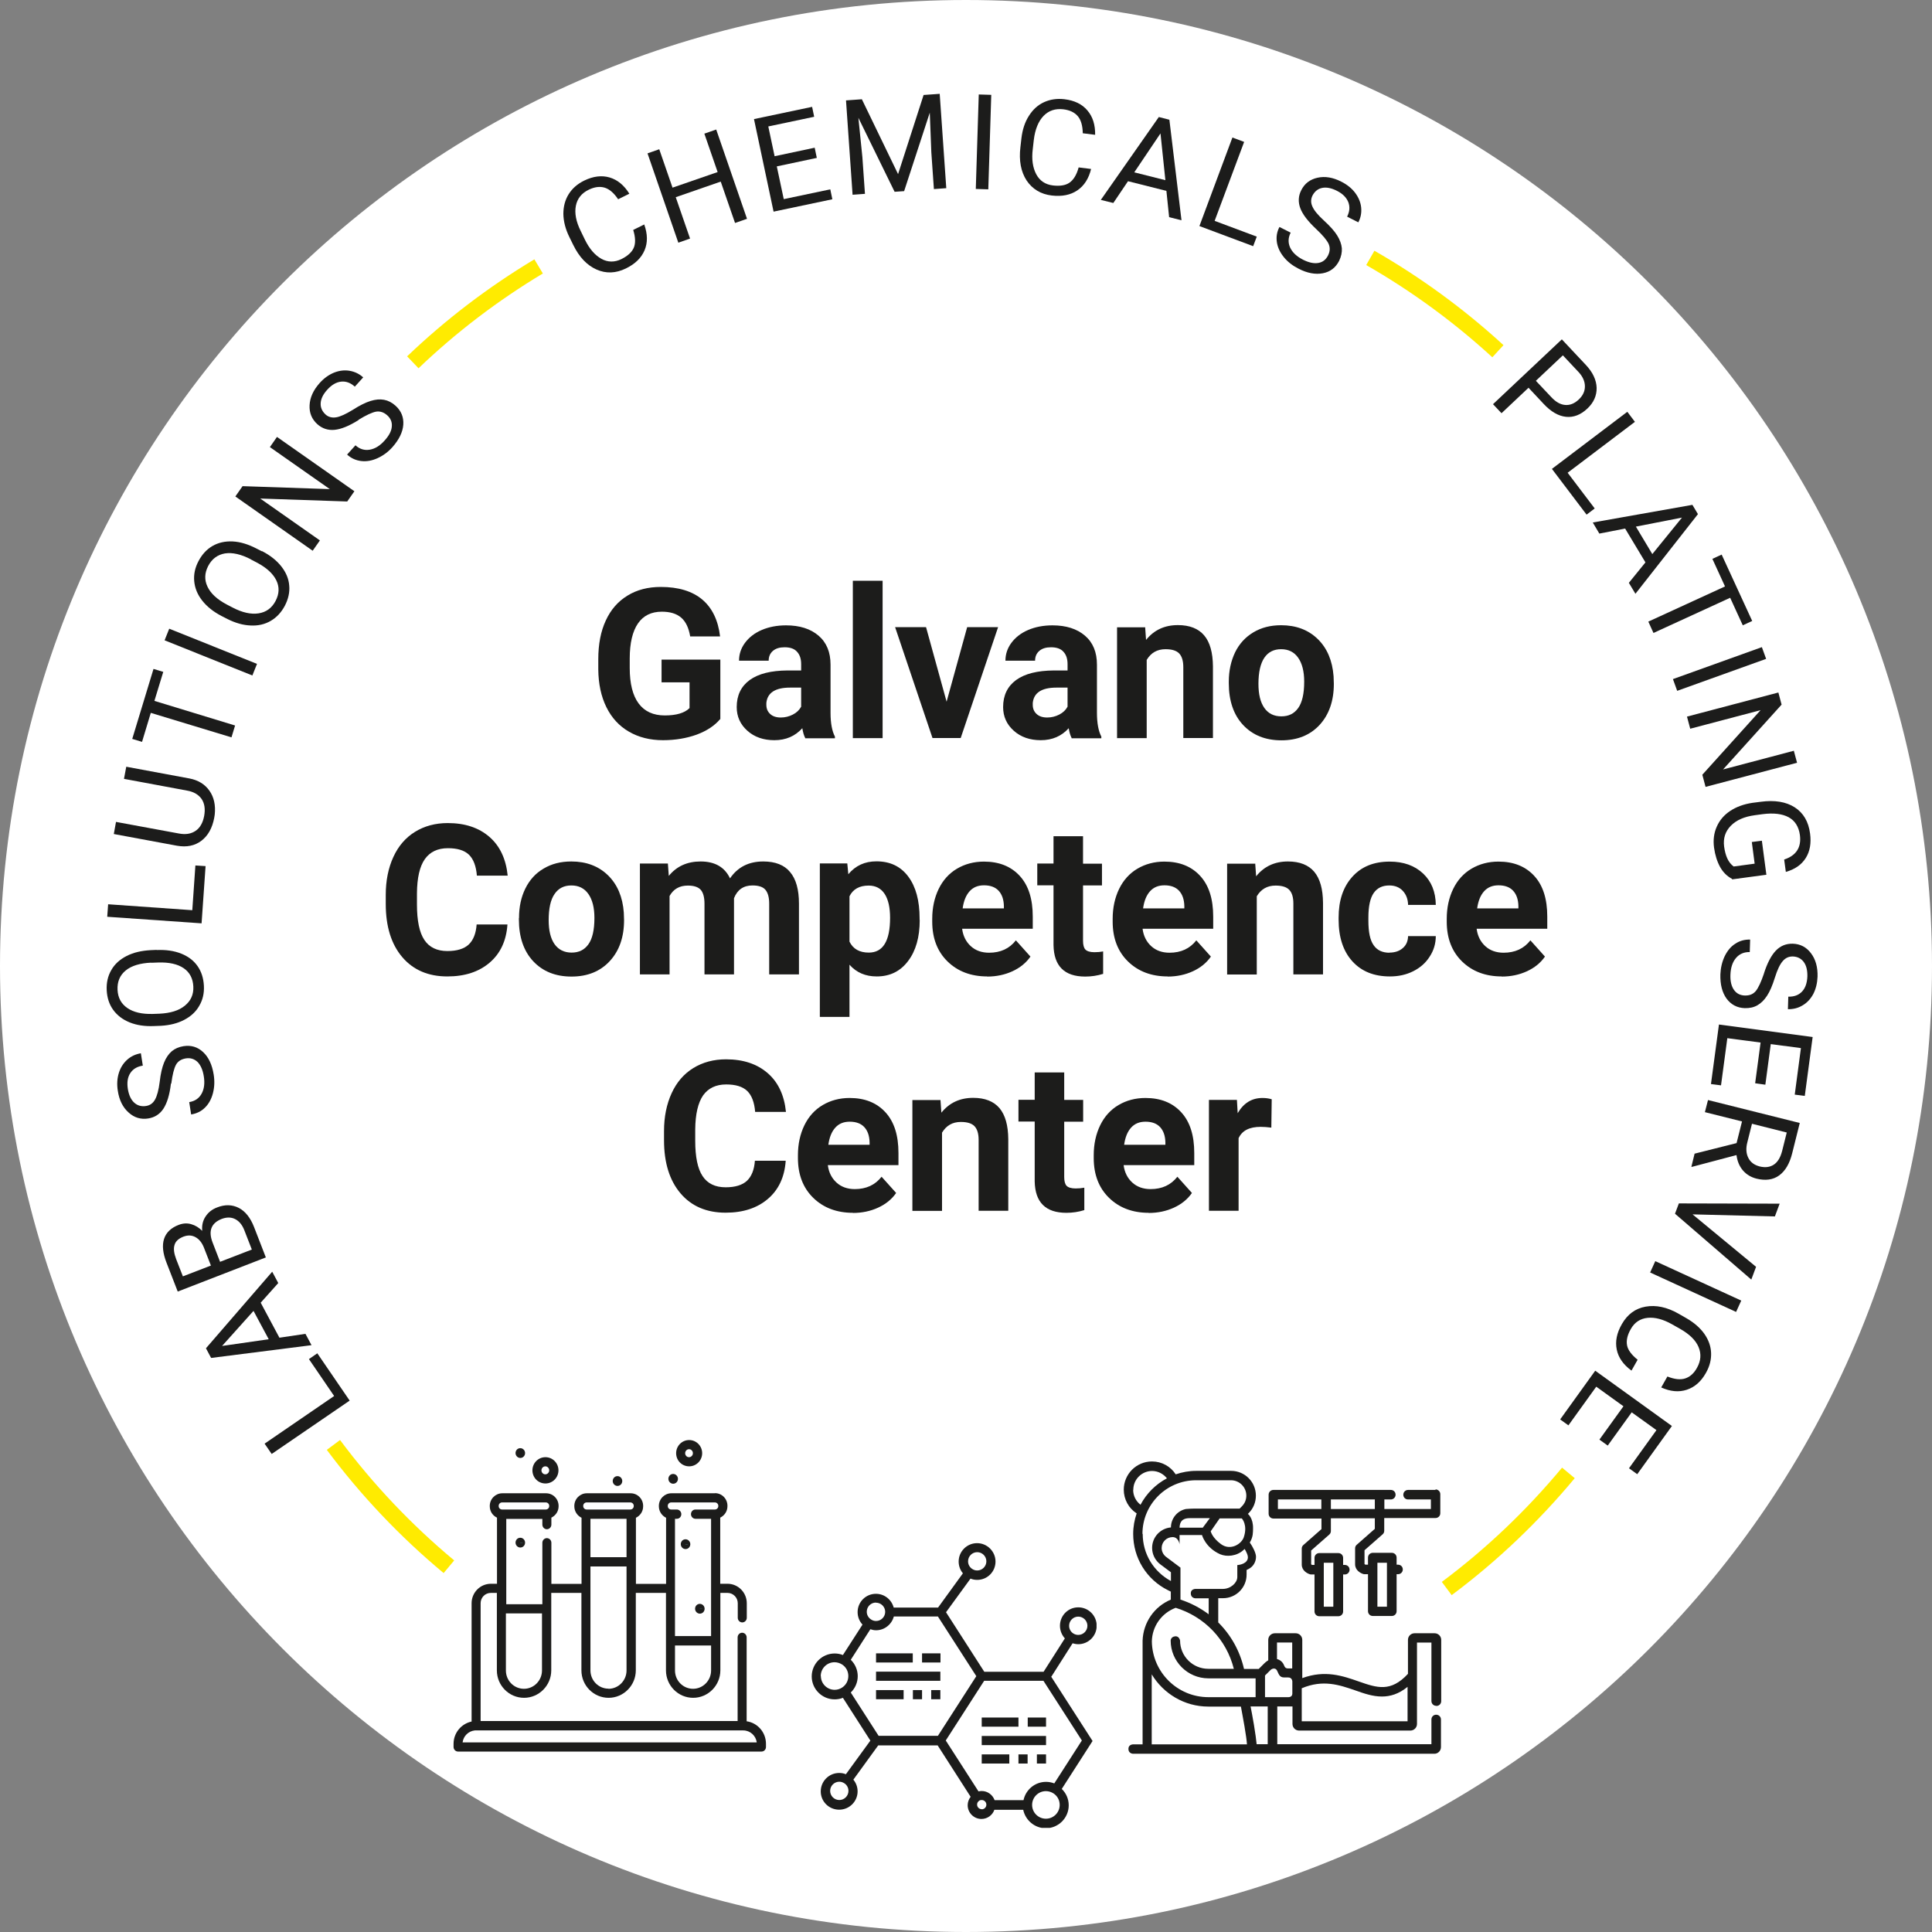 <?xml version="1.0" encoding="UTF-8"?> <svg xmlns="http://www.w3.org/2000/svg" xmlns:xlink="http://www.w3.org/1999/xlink" id="Ebene_2" viewBox="0 0 149.9 149.9"><rect x="0" y="0" width="149.9" height="149.9" fill="#808080" stroke="none"/><defs><style>.cls-1{clip-path:url(#clippath-4);}.cls-1,.cls-2,.cls-3,.cls-4,.cls-5,.cls-6,.cls-7,.cls-8,.cls-9{fill:none;}.cls-2{clip-path:url(#clippath-2);}.cls-10{fill:#fff;}.cls-3{clip-path:url(#clippath-6);}.cls-11{fill:#8bd5ec;}.cls-4{clip-path:url(#clippath-5);}.cls-5{stroke:#ffeb00;stroke-width:1.28px;}.cls-6{clip-path:url(#clippath-3);}.cls-8{clip-path:url(#clippath);}.cls-9{clip-path:url(#clippath-1);}.cls-12{fill:#1c1c1b;}</style><clipPath id="clippath"><rect class="cls-7" width="149.9" height="149.9"></rect></clipPath><clipPath id="clippath-1"><rect class="cls-7" width="149.9" height="149.9"></rect></clipPath><clipPath id="clippath-2"><rect class="cls-7" width="149.9" height="149.9"></rect></clipPath><clipPath id="clippath-3"><rect class="cls-7" x="62.98" y="119.72" width="22.1" height="22.1"></rect></clipPath><clipPath id="clippath-4"><rect class="cls-7" width="149.9" height="149.9"></rect></clipPath><clipPath id="clippath-5"><rect class="cls-7" width="149.9" height="149.9"></rect></clipPath><clipPath id="clippath-6"><rect class="cls-7" width="149.9" height="149.9"></rect></clipPath></defs><g id="Layer_1"><g class="cls-8"><path class="cls-10" d="m74.95,149.9c41.39,0,74.95-33.56,74.95-74.95S116.35,0,74.95,0,0,33.56,0,74.95s33.56,74.95,74.95,74.95"></path></g><path class="cls-12" d="m55.87,55.8c-.43.51-1.04.91-1.82,1.2-.78.28-1.65.43-2.61.43-1,0-1.88-.22-2.64-.66s-1.34-1.07-1.75-1.9c-.41-.83-.62-1.81-.63-2.93v-.79c0-1.16.19-2.16.58-3,.39-.85.95-1.49,1.69-1.94.73-.45,1.59-.67,2.58-.67,1.37,0,2.45.33,3.22.98s1.23,1.61,1.38,2.86h-2.32c-.11-.66-.34-1.15-.7-1.46-.36-.31-.86-.46-1.5-.46-.81,0-1.43.3-1.85.91-.42.61-.64,1.52-.64,2.72v.74c0,1.21.23,2.13.69,2.75.46.62,1.14.93,2.03.93s1.54-.19,1.92-.57v-2h-2.17v-1.76h4.56v4.62Z"></path><path class="cls-12" d="m62.48,57.27c-.11-.21-.18-.46-.23-.77-.56.62-1.28.93-2.17.93-.84,0-1.54-.24-2.09-.73-.55-.49-.83-1.1-.83-1.84,0-.91.34-1.61,1.01-2.1.68-.49,1.65-.73,2.93-.74h1.06v-.49c0-.4-.1-.72-.31-.95-.2-.24-.53-.36-.97-.36-.39,0-.69.09-.91.28s-.33.44-.33.76h-2.3c0-.5.15-.96.46-1.38s.74-.76,1.3-1c.56-.24,1.19-.36,1.89-.36,1.06,0,1.9.27,2.52.8s.93,1.28.93,2.25v3.73c0,.82.12,1.43.34,1.85v.13h-2.32Zm-1.9-1.6c.34,0,.65-.08.94-.23.29-.15.5-.35.64-.61v-1.48h-.86c-1.15,0-1.76.4-1.84,1.19v.14c0,.29.09.52.29.71s.48.28.83.28Z"></path><path class="cls-12" d="m68.48,57.27h-2.31v-12.21h2.31v12.21Z"></path><path class="cls-12" d="m73.44,54.46l1.6-5.8h2.4l-2.9,8.6h-2.19l-2.9-8.6h2.4l1.6,5.8Z"></path><path class="cls-12" d="m83.15,57.27c-.11-.21-.18-.46-.23-.77-.56.62-1.28.93-2.17.93-.84,0-1.54-.24-2.09-.73-.55-.49-.83-1.1-.83-1.84,0-.91.34-1.61,1.01-2.1.68-.49,1.65-.73,2.93-.74h1.06v-.49c0-.4-.1-.72-.31-.95-.2-.24-.53-.36-.97-.36-.39,0-.69.09-.91.28s-.33.44-.33.76h-2.3c0-.5.15-.96.46-1.38s.74-.76,1.3-1c.56-.24,1.19-.36,1.89-.36,1.06,0,1.9.27,2.52.8s.93,1.28.93,2.25v3.73c0,.82.12,1.43.34,1.85v.13h-2.32Zm-1.9-1.6c.34,0,.65-.08.94-.23.29-.15.5-.35.64-.61v-1.48h-.86c-1.15,0-1.76.4-1.84,1.19v.14c0,.29.09.52.29.71s.48.28.83.28Z"></path><path class="cls-12" d="m88.85,48.66l.07.99c.62-.77,1.44-1.15,2.47-1.15.91,0,1.59.27,2.04.8s.67,1.34.68,2.4v5.56h-2.3v-5.5c0-.49-.11-.84-.32-1.06s-.56-.33-1.06-.33c-.65,0-1.13.28-1.46.83v6.07h-2.3v-8.6h2.16Z"></path><path class="cls-12" d="m95.34,52.89c0-.85.17-1.61.49-2.28.33-.67.8-1.18,1.42-1.55.62-.37,1.33-.55,2.15-.55,1.16,0,2.11.36,2.84,1.07.73.71,1.14,1.68,1.23,2.89l.02.59c0,1.32-.37,2.38-1.1,3.18-.74.8-1.73,1.2-2.97,1.2s-2.23-.4-2.97-1.19c-.74-.79-1.11-1.88-1.11-3.24v-.1Zm2.3.16c0,.82.15,1.44.46,1.88s.75.65,1.32.65.99-.21,1.3-.64c.31-.43.47-1.11.47-2.05,0-.8-.16-1.42-.47-1.86-.31-.44-.75-.66-1.32-.66s-1,.22-1.3.66-.46,1.12-.46,2.03Z"></path><path class="cls-12" d="m39.37,71.75c-.09,1.25-.55,2.23-1.38,2.94-.83.71-1.92,1.07-3.28,1.07-1.48,0-2.65-.5-3.5-1.5-.85-1-1.28-2.37-1.28-4.12v-.71c0-1.11.2-2.09.59-2.94.39-.85.95-1.5,1.68-1.95.73-.45,1.58-.68,2.54-.68,1.34,0,2.41.36,3.23,1.07s1.29,1.72,1.42,3.01h-2.39c-.06-.75-.27-1.29-.62-1.63-.36-.34-.9-.5-1.63-.5-.8,0-1.39.29-1.79.85-.4.57-.6,1.45-.61,2.65v.87c0,1.25.19,2.17.57,2.74.38.58.98.87,1.79.87.74,0,1.29-.17,1.65-.5.36-.34.57-.86.62-1.56h2.39Z"></path><path class="cls-12" d="m40.27,71.22c0-.85.16-1.61.49-2.28s.8-1.19,1.42-1.55c.62-.37,1.33-.55,2.15-.55,1.16,0,2.11.36,2.84,1.07.73.71,1.14,1.68,1.23,2.89l.02.59c0,1.32-.37,2.38-1.11,3.18-.74.8-1.73,1.2-2.97,1.2s-2.23-.4-2.97-1.19c-.74-.79-1.11-1.88-1.11-3.24v-.1Zm2.3.16c0,.82.15,1.44.46,1.88.31.43.75.65,1.32.65s.99-.21,1.3-.64c.31-.43.47-1.11.47-2.05,0-.8-.16-1.42-.47-1.86-.31-.44-.75-.66-1.32-.66s-1,.22-1.3.66c-.31.44-.46,1.12-.46,2.04Z"></path><path class="cls-12" d="m51.82,67l.07.96c.61-.75,1.43-1.12,2.47-1.12,1.11,0,1.87.44,2.28,1.31.6-.88,1.46-1.31,2.58-1.31.93,0,1.63.27,2.08.82.46.54.69,1.36.69,2.45v5.49h-2.31v-5.49c0-.49-.1-.84-.29-1.07-.19-.23-.53-.34-1.01-.34-.69,0-1.17.33-1.43.99v5.91s-2.29,0-2.29,0v-5.48c0-.5-.1-.86-.29-1.08-.2-.22-.53-.33-1-.33-.65,0-1.12.27-1.42.81v6.08h-2.3v-8.6h2.15Z"></path><path class="cls-12" d="m71.36,71.38c0,1.33-.3,2.39-.9,3.18-.6.8-1.41,1.2-2.44,1.2-.87,0-1.57-.3-2.11-.91v4.05h-2.3v-11.91h2.13l.08.84c.56-.67,1.28-1,2.18-1,1.06,0,1.88.39,2.47,1.18.59.79.88,1.87.88,3.24v.12Zm-2.3-.17c0-.8-.14-1.42-.42-1.85-.28-.43-.7-.65-1.24-.65-.72,0-1.22.28-1.49.83v3.52c.28.57.78.85,1.5.85,1.1,0,1.65-.9,1.65-2.7Z"></path><path class="cls-12" d="m76.6,75.76c-1.26,0-2.29-.39-3.08-1.16-.79-.77-1.19-1.8-1.19-3.09v-.22c0-.86.17-1.64.5-2.32.33-.68.81-1.21,1.42-1.57s1.31-.55,2.09-.55c1.18,0,2.1.37,2.78,1.11s1.01,1.79,1.01,3.16v.94h-5.48c.07.56.3,1.01.67,1.35.37.34.85.51,1.42.51.89,0,1.58-.32,2.08-.96l1.13,1.26c-.34.49-.81.87-1.4,1.14-.59.27-1.24.41-1.96.41Zm-.26-7.07c-.46,0-.83.15-1.11.46-.28.31-.46.75-.54,1.33h3.2v-.18c-.01-.51-.15-.91-.41-1.19-.26-.28-.64-.42-1.13-.42Z"></path><path class="cls-12" d="m84.03,64.89v2.12h1.47v1.69h-1.47v4.29c0,.32.06.55.18.68s.36.21.7.21c.25,0,.48-.02.68-.06v1.74c-.45.14-.91.21-1.39.21-1.61,0-2.43-.81-2.46-2.44v-4.64h-1.26v-1.69h1.26v-2.12h2.3Z"></path><path class="cls-12" d="m90.6,75.76c-1.26,0-2.29-.39-3.08-1.16-.79-.77-1.19-1.8-1.19-3.09v-.22c0-.86.17-1.64.5-2.32.33-.68.81-1.21,1.42-1.57s1.31-.55,2.09-.55c1.18,0,2.1.37,2.78,1.11s1.01,1.79,1.01,3.16v.94h-5.48c.07.56.3,1.01.67,1.35.37.34.85.51,1.42.51.89,0,1.58-.32,2.08-.96l1.13,1.26c-.34.49-.81.87-1.4,1.14-.59.27-1.24.41-1.96.41Zm-.26-7.07c-.46,0-.83.15-1.11.46-.28.31-.46.75-.54,1.33h3.2v-.18c-.01-.51-.15-.91-.41-1.19-.26-.28-.64-.42-1.13-.42Z"></path><path class="cls-12" d="m97.39,67l.07.99c.62-.77,1.44-1.15,2.47-1.15.91,0,1.59.27,2.04.8.45.54.67,1.34.68,2.4v5.56h-2.3v-5.5c0-.49-.11-.84-.32-1.06-.21-.22-.56-.33-1.06-.33-.65,0-1.13.28-1.46.83v6.07h-2.3v-8.6h2.16Z"></path><path class="cls-12" d="m107.81,73.91c.42,0,.77-.12,1.03-.35.27-.23.4-.54.41-.93h2.15c0,.58-.16,1.12-.48,1.6-.31.49-.74.86-1.28,1.13-.54.27-1.14.4-1.8.4-1.23,0-2.2-.39-2.91-1.17-.71-.78-1.07-1.86-1.07-3.24v-.15c0-1.33.35-2.38,1.06-3.17.71-.79,1.67-1.18,2.9-1.18,1.08,0,1.94.31,2.59.92.65.61.98,1.43.99,2.44h-2.15c-.01-.45-.15-.81-.41-1.09-.26-.28-.61-.42-1.05-.42-.54,0-.94.2-1.21.59-.27.39-.41,1.02-.41,1.9v.24c0,.89.13,1.52.41,1.91.27.39.68.58,1.23.58Z"></path><path class="cls-12" d="m116.52,75.76c-1.26,0-2.29-.39-3.08-1.16-.79-.77-1.19-1.8-1.19-3.09v-.22c0-.86.17-1.64.5-2.32.33-.68.81-1.21,1.42-1.57s1.31-.55,2.09-.55c1.18,0,2.1.37,2.78,1.11s1.01,1.79,1.01,3.16v.94h-5.48c.07.56.3,1.01.67,1.35.37.34.85.51,1.42.51.89,0,1.58-.32,2.08-.96l1.13,1.26c-.34.49-.81.87-1.4,1.14-.59.27-1.24.41-1.96.41Zm-.26-7.07c-.46,0-.83.15-1.11.46-.28.31-.46.75-.54,1.33h3.2v-.18c-.01-.51-.15-.91-.41-1.19-.26-.28-.64-.42-1.13-.42Z"></path><path class="cls-12" d="m60.96,90.08c-.09,1.25-.55,2.23-1.38,2.94-.83.71-1.92,1.07-3.28,1.07-1.48,0-2.65-.5-3.5-1.5-.85-1-1.28-2.37-1.28-4.12v-.71c0-1.11.2-2.09.59-2.94.39-.85.95-1.5,1.68-1.95s1.58-.68,2.54-.68c1.34,0,2.41.36,3.23,1.07s1.29,1.72,1.42,3.01h-2.39c-.06-.75-.27-1.29-.62-1.63-.36-.34-.9-.5-1.63-.5-.79,0-1.39.29-1.79.85-.39.57-.6,1.45-.61,2.65v.87c0,1.25.19,2.17.57,2.74.38.58.98.87,1.79.87.74,0,1.29-.17,1.65-.5.36-.34.57-.86.62-1.56h2.38Z"></path><path class="cls-12" d="m66.18,94.1c-1.26,0-2.29-.39-3.08-1.16-.79-.77-1.19-1.8-1.19-3.09v-.22c0-.86.17-1.64.5-2.32.33-.68.81-1.21,1.42-1.57s1.31-.55,2.09-.55c1.18,0,2.1.37,2.78,1.11s1.01,1.79,1.01,3.16v.94h-5.48c.07.56.3,1.01.67,1.35.37.34.85.51,1.42.51.89,0,1.58-.32,2.08-.96l1.13,1.26c-.34.49-.81.87-1.4,1.14-.59.27-1.24.41-1.96.41Zm-.26-7.07c-.46,0-.83.15-1.11.46-.28.31-.46.75-.54,1.33h3.2v-.18c-.01-.51-.15-.91-.41-1.19-.26-.28-.64-.42-1.13-.42Z"></path><path class="cls-12" d="m72.97,85.34l.07.99c.62-.77,1.44-1.15,2.47-1.15.91,0,1.59.27,2.04.8.45.54.67,1.34.68,2.4v5.56h-2.3v-5.5c0-.49-.11-.84-.32-1.06-.21-.22-.56-.33-1.06-.33-.65,0-1.13.28-1.46.83v6.07h-2.3v-8.6h2.16Z"></path><path class="cls-12" d="m82.57,83.22v2.12h1.47v1.69h-1.47v4.29c0,.32.06.55.18.68s.36.21.7.21c.25,0,.48-.02.68-.06v1.74c-.45.14-.91.21-1.39.21-1.61,0-2.43-.81-2.46-2.44v-4.64h-1.26v-1.69h1.26v-2.12h2.3Z"></path><path class="cls-12" d="m89.13,94.1c-1.26,0-2.29-.39-3.08-1.16-.79-.77-1.19-1.8-1.19-3.09v-.22c0-.86.17-1.64.5-2.32.33-.68.81-1.21,1.42-1.57s1.31-.55,2.09-.55c1.18,0,2.1.37,2.78,1.11s1.01,1.79,1.01,3.16v.94h-5.48c.07.56.3,1.01.67,1.35.37.34.85.51,1.42.51.89,0,1.58-.32,2.08-.96l1.13,1.26c-.34.49-.81.87-1.4,1.14-.59.27-1.24.41-1.96.41Zm-.26-7.07c-.46,0-.83.15-1.11.46-.28.31-.46.75-.54,1.33h3.2v-.18c-.01-.51-.15-.91-.41-1.19-.26-.28-.64-.42-1.13-.42Z"></path><path class="cls-12" d="m98.64,87.49c-.31-.04-.59-.06-.83-.06-.87,0-1.44.29-1.71.88v5.63h-2.3v-8.6h2.17l.06,1.03c.46-.79,1.1-1.18,1.92-1.18.25,0,.49.03.72.1l-.03,2.21Z"></path><g class="cls-9"><path class="cls-12" d="m41.83,114.08c0,.27.22.49.49.49s.49-.22.49-.49-.22-.49-.49-.49-.49.22-.49.49m-.34,0c0-.46.37-.84.83-.84s.83.37.83.84-.37.84-.83.84-.83-.37-.83-.84"></path><path class="cls-12" d="m41.83,114.08h-.19c0,.18.07.36.2.48.12.12.29.2.48.2s.36-.08.48-.2c.12-.12.2-.29.2-.48s-.07-.36-.2-.48c-.12-.12-.29-.2-.48-.2s-.36.08-.48.2c-.12.12-.2.29-.2.48h.37c0-.08.03-.16.09-.22.06-.06.13-.09.21-.09.08,0,.16.03.21.09.06.06.09.13.09.22s-.03.16-.09.22c-.06.06-.13.09-.21.09s-.16-.03-.21-.09c-.06-.06-.09-.13-.09-.22h-.19Zm-.34,0h.19c0-.18.07-.34.19-.46.12-.12.28-.19.45-.19s.33.07.45.19c.12.12.19.28.19.46s-.07.34-.19.46c-.12.12-.28.19-.45.19s-.33-.07-.45-.19c-.12-.12-.19-.28-.19-.46h-.37c0,.57.45,1.02,1.01,1.02.56,0,1.01-.46,1.01-1.02s-.45-1.02-1.01-1.02c-.56,0-1.01.46-1.01,1.02h.19Z"></path><path class="cls-12" d="m52.98,112.75c0,.27.22.49.49.49s.49-.22.49-.49-.22-.49-.49-.49-.49.22-.49.49m-.34,0c0-.46.37-.84.83-.84s.83.37.83.84-.37.84-.83.84-.83-.37-.83-.84"></path><path class="cls-12" d="m52.98,112.75h-.19c0,.18.07.36.2.48.12.12.29.2.48.2s.36-.08.48-.2c.12-.12.2-.29.2-.48s-.07-.36-.2-.48c-.12-.12-.29-.2-.48-.2s-.36.08-.48.2c-.12.12-.2.29-.2.48h.37c0-.08.03-.16.09-.22.06-.06.13-.09.21-.09s.16.03.21.09c.06.06.09.13.09.22s-.03.16-.09.22c-.06.06-.13.09-.21.09-.08,0-.16-.03-.21-.09-.06-.06-.09-.13-.09-.22h-.19Zm-.34,0h.19c0-.18.07-.34.19-.46.12-.12.28-.19.45-.19s.33.07.45.19c.12.12.19.28.19.46s-.07.34-.19.46c-.12.12-.28.19-.45.19s-.33-.07-.45-.19c-.12-.12-.19-.28-.19-.46h-.37c0,.57.45,1.02,1.01,1.02.56,0,1.01-.46,1.01-1.02s-.45-1.02-1.01-1.02c-.56,0-1.01.46-1.01,1.02h.19Z"></path><path class="cls-11" d="m40.55,119.7c0,.11-.09.19-.19.19s-.19-.08-.19-.19.09-.19.19-.19.19.08.19.19"></path><path class="cls-12" d="m40.55,119.7h-.19s0,0,0,0h0s0,0,0,0h0,0s0,0,0,0h0s0,0,0,0h0s0,0,0,0h0s0-.01,0-.01h0s0,0,0,0h0s0,0,0,0h0s0,0,0,0h0s0,0,0,0h0s0,0,0,0h0s.19,0,.19,0h.19c0-.21-.17-.38-.37-.38-.21,0-.37.17-.37.38s.17.38.37.38c.21,0,.37-.17.37-.38h-.19Z"></path><path class="cls-12" d="m40.55,112.75c0,.11-.09.19-.19.19s-.19-.08-.19-.19.09-.19.19-.19.19.08.19.19"></path><path class="cls-12" d="m40.55,112.75h-.19s0,0,0,0h0s0,0,0,0h0,0s0,0,0,0h0s0,0,0,0h0s0,0,0,0h0s0-.01,0-.01h0s0,0,0,0h0s0,0,0,0h0s0,0,0,0h0s0,0,0,0h0s0,0,0,0h0s.19,0,.19,0h.19c0-.21-.17-.38-.37-.38-.21,0-.37.17-.37.38s.17.38.37.38c.21,0,.37-.17.37-.38h-.19Z"></path><path class="cls-12" d="m48.09,114.92c0,.11-.09.19-.19.19s-.19-.08-.19-.19.09-.19.19-.19.19.08.19.19"></path><path class="cls-12" d="m48.09,114.92h-.19s0,0,0,0h0s0,0,0,0h0,0s0,0,0,0h0s0,0,0,0h0s0,0,0,0h0s0-.01,0-.01h0s0,0,0,0h0s0,0,0,0h0s0,0,0,0h0s0,0,0,0h0s0,0,0,0h0s.19,0,.19,0h.19c0-.21-.17-.38-.37-.38-.21,0-.37.17-.37.38s.17.38.37.38c.21,0,.37-.17.37-.38h-.19Z"></path><path class="cls-12" d="m52.41,114.75c0,.11-.09.19-.19.19s-.19-.08-.19-.19.09-.19.19-.19.19.08.19.19"></path><path class="cls-12" d="m52.41,114.75h-.19s0,0,0,0h0s0,0,0,0h0,0s0,0,0,0h0s0,0,0,0h0s0,0,0,0h0s0-.01,0-.01h0s0,0,0,0h0s0,0,0,0h0s0,0,0,0h0s0,0,0,0h0s0,0,0,0h0s.19,0,.19,0h.19c0-.21-.17-.38-.37-.38-.21,0-.37.17-.37.38s.17.38.37.38c.21,0,.37-.17.37-.38h-.19Z"></path><path class="cls-11" d="m54.48,124.83c0,.11-.09.19-.19.19s-.19-.08-.19-.19.09-.19.19-.19.19.08.19.19"></path><path class="cls-12" d="m54.48,124.83h-.19s0,0,0,0h0s0,0,0,0h0,0s0,0,0,0h0s0,0,0,0h0s0,0,0,0h0s0-.01,0-.01h0s0,0,0,0h0s0,0,0,0h0s0,0,0,0h0s0,0,0,0h0s0,0,0,0h0s.19,0,.19,0h.19c0-.21-.17-.38-.37-.38-.21,0-.37.17-.37.38s.17.38.37.38c.21,0,.37-.17.37-.38h-.19Z"></path><path class="cls-11" d="m53.37,119.82c0,.11-.09.19-.19.19s-.19-.08-.19-.19.09-.19.19-.19.19.08.19.19"></path><path class="cls-12" d="m53.37,119.82h-.19s0,0,0,0h0s0,0,0,0h0,0s0,0,0,0h0s0,0,0,0h0s0,0,0,0h0s0-.01,0-.01h0s0,0,0,0h0s0,0,0,0h0s0,0,0,0h0s0,0,0,0h0s0,0,0,0h0s.19,0,.19,0h.19c0-.21-.17-.38-.37-.38-.21,0-.37.17-.37.38s.17.38.37.38c.21,0,.37-.17.37-.38h-.19Z"></path><path class="cls-10" d="m55.49,116.58h-3.4c-.14,0-.26.12-.26.26v.03c0,.14.12.26.26.26h.44c.2,0,.35.16.35.36s-.16.36-.35.36h-.14v9.1h2.8v-3.7h0s0-.01,0-.01v-5.39h-1.21c-.2,0-.35-.16-.35-.36s.16-.36.35-.36h1.51c.14,0,.26-.12.26-.26v-.03c0-.14-.12-.26-.26-.26m-2.46.37h.46s-.02.02-.03.02c-.11.11-.18.26-.2.42-.02-.16-.1-.31-.2-.42,0,0-.02-.02-.02-.02m-.26,1.23c.11-.04.21-.1.29-.18.11-.11.18-.26.2-.42.02.16.1.31.2.42.13.13.31.22.52.22h.84v5.03s0,.02,0,.02v3.32h-2.05v-8.4Z"></path><path class="cls-10" d="m48.93,116.58h-3.4c-.14,0-.26.12-.26.26h.26-.26v.03c0,.14.12.26.26.26h3.4c.14,0,.26-.12.26-.26v-.03c0-.14-.12-.26-.26-.26"></path><path class="cls-10" d="m42.37,116.58h-3.4c-.14,0-.26.12-.26.26h.26-.26v.03c0,.14.12.26.26.26h3.4c.14,0,.26-.12.26-.26v-.03c0-.14-.12-.26-.26-.26"></path></g><path class="cls-10" d="m48.63,117.85h-2.8v2.98h2.8v-2.98Zm-2.43.37h2.05v2.24h-2.05v-2.24Z"></path><g class="cls-2"><path class="cls-10" d="m48.63,121.55h-2.8v8.06c0,.78.63,1.42,1.4,1.42s1.4-.63,1.4-1.42v-6.37h0v-1.7Zm-1.4,9.11h0c-.28,0-.54-.11-.72-.3-.19-.19-.3-.45-.3-.74v-7.69h2.05v1.32h0v6.37c0,.29-.12.55-.3.74-.19.19-.44.3-.72.3"></path><path class="cls-10" d="m42.07,125.18h-2.8v4.43c0,.78.63,1.42,1.4,1.42s1.4-.63,1.4-1.42v-4.43Zm-1.4,5.47c-.28,0-.54-.11-.72-.3-.19-.19-.3-.45-.3-.74v-4.06h2.05v4.06c0,.29-.12.55-.3.74-.19.19-.44.3-.72.3"></path><path class="cls-10" d="m55.19,127.67h-2.8v1.94c0,.78.63,1.42,1.4,1.42s1.4-.63,1.4-1.42v-1.94Zm-1.4,2.99c-.28,0-.54-.11-.72-.3-.19-.19-.3-.45-.3-.74v-1.57h2.05v1.57c0,.29-.12.55-.3.74-.19.19-.44.3-.72.3"></path><path class="cls-10" d="m57.7,134.26s-7,0-12.87,0c-4.27,0-7.95,0-7.96,0-.49.04-.89.43-.95.93h22.82c-.06-.52-.5-.93-1.04-.93m-12.87.38c2.94,0,6.15,0,8.63,0,1.24,0,2.3,0,3.05,0,.37,0,.67,0,.88,0,.1,0,.18,0,.24,0,.03,0,.05,0,.06,0h.02s0,0,0,0c.17,0,.32.07.44.17,0,0,.01,0,.02.01h-21.67c.1-.1.24-.17.39-.18.04,0,.1,0,.21,0,.86,0,4.09,0,7.74,0"></path><path class="cls-11" d="m38.89,117.5h0s0,0,0,0c0,0,0,0,0,0m3.57,0s0,0,0,0h0s0,0,0,0Zm6.56,0s0,0,0,0h0s0,0,0,0Zm6.56,0s0,0,0,0h0s0,0,0,0Zm-10.12,0h0s0,0,0,0c0,0,0,0,0,0m6.56,0h0s0,0,0,0c0,0,0,0,0,0m3.52,12.11h-.34.34m2.09,4.27h0s0,0,0,0h0Zm-20.68,0h-.02s.01,0,.02,0h0Z"></path><path class="cls-12" d="m55.49,115.86h-3.4c-.53,0-.97.44-.97.98v.03c0,.39.23.73.56.89v5.13h-2.34v-1.69h0v-3.44c.33-.16.56-.49.56-.89v-.03c0-.54-.43-.98-.97-.98h-3.4c-.53,0-.97.44-.97.98v.03c0,.39.23.73.56.89v5.13s-2.34,0-2.34,0v-3.19c0-.2-.16-.36-.35-.36s-.35.16-.35.36v4.77h-2.8v-6.62h2.8v.44c0,.2.16.36.35.36s.35-.16.35-.36v-.54c.33-.16.56-.49.56-.88v-.03c0-.54-.43-.98-.97-.98h-3.4c-.53,0-.97.44-.97.98v.03c0,.39.23.73.56.88v5.13h-.47c-.83,0-1.5.68-1.5,1.51v9.18c-.8.17-1.4.88-1.4,1.73v.24c0,.2.16.36.35.36h23.54c.2,0,.35-.16.35-.36v-.24c0-.89-.65-1.63-1.5-1.75l-.05.34.05-.34v-6.51c0-.2-.16-.36-.35-.36s-.35.16-.35.36v6.49h-19.94v-9.14c0-.44.35-.8.79-.8h.47v6.01c0,1.18.95,2.13,2.11,2.13s2.11-.96,2.11-2.13v-4.79h0v-1.22h2.34v6.01c0,1.18.95,2.13,2.11,2.13s2.11-.96,2.11-2.13v-6.01h2.34v6.01c0,1.18.95,2.13,2.11,2.13s2.11-.96,2.11-2.13v-2.3h0v-3.71h.56c.43,0,.79.36.79.8v1.13c0,.2.16.36.35.36s.35-.16.35-.36v-1.13c0-.83-.67-1.51-1.5-1.51h-.56v-5.13c.33-.16.56-.49.56-.89v-.03c0-.54-.43-.98-.97-.98m-3.4,1.27c-.14,0-.26-.12-.26-.26v-.03c0-.14.12-.26.26-.26h3.4c.14,0,.26.12.26.26v.03c0,.14-.12.26-.26.26h-1.51c-.2,0-.35.16-.35.36s.16.36.35.36h1.21v5.39h0s0,.01,0,.01v3.7h-2.8v-9.1h.14c.2,0,.35-.16.35-.36s-.16-.36-.35-.36h-.44Zm-6.82-.29c0-.14.12-.26.26-.26h3.4c.14,0,.26.12.26.26v.03c0,.14-.12.26-.26.26h-3.4c-.14,0-.26-.12-.26-.26v-.03h-.34.34Zm-6.56,0c0-.14.12-.26.26-.26h3.4c.14,0,.26.12.26.26v.03c0,.14-.12.26-.26.26h-3.4c-.14,0-.26-.12-.26-.26v-.03h-.34.34Zm12.78,0h.34-.34Zm-12.6.66h-.01s0,0,.01,0h0Zm3.55,0s0,0,0,0h0s0,0,0,0Zm6.56,0s0,0,0,0h0s0,0,0,0Zm6.56,0s0,0,0,0h0s0,0,0,0Zm-10.1,0h0s0,0,0,0h0Zm6.56,0h0s0,0,0,0h0Zm-6.19.35h2.8v2.98h-2.8v-2.98Zm1.4,13.18c-.77,0-1.4-.63-1.4-1.42v-8.06h2.8v1.7h0v6.37c0,.78-.63,1.42-1.4,1.42m-5.53-5.84h.37-.37Zm-1.03,5.84c-.77,0-1.4-.63-1.4-1.42v-4.43h2.8v4.43c0,.78-.63,1.42-1.4,1.42m13.12,0c-.77,0-1.4-.63-1.4-1.42v-1.94h2.8v1.94c0,.78-.63,1.42-1.4,1.42m1.4-1.42h.34-.34Zm2.42,4.27h0s0,0,0,0h0m-20.7,0h.02s0,0,0,0h-.02m7.91.38c5.88,0,12.85,0,12.87,0,.53,0,.98.41,1.04.93h-22.82c.06-.49.45-.88.95-.93.01,0,3.7,0,7.96,0"></path><path class="cls-12" d="m100.27,131.04v.38c0-.06,0-.11,0-.11v-.27Z"></path><path class="cls-12" d="m109.2,133.55h-8.2v-2.56c1.65-.7,2.92-.26,4.14.16.68.24,1.36.48,2.08.48.64,0,1.3-.19,1.99-.75v2.68Zm-8.93-4.1s-.16,0-.35,0c-.26,0-.27-.23-.35-.36-.11-.19-.28-.31-.49-.37v-1.28h1.18v2.01Zm0,1.96c0,.11-.07.27-.31.27h-1.81v-1.68l.42-.42c.16-.16.41-.17.51.03.12.22.17.54.54.54h.33c.32,0,.32.32.32.32v.94Zm-1.91,3.92h-.86c-.03-.3-.09-.8-.21-1.51-.11-.65-.2-1.12-.26-1.42h1.33v2.93Zm-9,0v-5.42c.9,1.49,2.53,2.5,4.39,2.5h2.53c.05.28.15.79.28,1.55.11.64.17,1.09.19,1.38h-7.4Zm1.84-10.59c2.26.69,3.96,2.47,4.53,4.74h-1.98c-1.21,0-2.19-.98-2.19-2.19,0,0-.06-.37-.39-.33-.34.04-.34.33-.34.33,0,1.61,1.31,2.93,2.93,2.93h3.66v1.46h-3.66c-2.4,0-4.35-1.93-4.39-4.32.02-1.17.75-2.2,1.84-2.61m-2.57-5.74c0-2.29,1.86-4.16,4.16-4.16h2.71c.65,0,1.19.53,1.19,1.19,0,.32-.12.61-.35.84l-.17.17h-3.14c-.11,0-.59-.01-1.02.03-.67.13-1.17.73-1.17,1.43h0c-.82.07-1.46.75-1.46,1.59,0,.5.24.97.63,1.27l.83.62v.68c-1.35-.73-2.19-2.11-2.19-3.66m-.73-3.42c0-.81.66-1.46,1.46-1.46.45,0,.87.22,1.15.57-.87.46-1.59,1.18-2.05,2.05-.35-.27-.57-.69-.57-1.15m6.01,3.22l.7-1.01h1.72s.48.5.15,1.47c-.18.52-1.03,1.06-1.76.53-.69-.5-.8-.99-.8-.99m-2.42-.29c.02-.63.4-.74.8-.74h1.55l-.55.74h-1.8Zm5.29,2.41c-.12.46-.81.49-.81.49v.93c0,.44-.51.92-1.12.92h-2.12s-.37,0-.37.34c0,.39.37.39.37.39h1.02v1.24c-.65-.49-1.39-.88-2.19-1.14v-2.48l-1.12-.84c-.21-.16-.34-.42-.34-.68,0-.47.38-.85.85-.85s.54.56.54.56v-.72h1.74s.26.98,1.41,1.49c.51.22,1.29.15,1.8-.32.05-.05.05-.05.1-.09.12.21.3.53.24.75m14.64,11.43c.2,0,.37-.16.37-.37v-4.76c0-.28-.23-.51-.51-.51h-1.56c-.28,0-.51.23-.51.51v2.64c-1.34,1.44-2.39,1.09-3.82.59-1.23-.43-2.6-.91-4.38-.26v-2.97c0-.28-.23-.51-.51-.51h-1.62c-.28,0-.51.23-.51.51v1.59c-.16.09-.29.22-.32.25l-.42.42h-1.14c-.32-1.4-1.02-2.64-2-3.61v-1.88h.37c1.01,0,1.83-.82,1.83-1.83v-.36l.14-.07c.37-.18.59-.55.59-.96,0-.29-.28-.82-.45-1.05-.01-.01-.02-.03-.03-.05.27-.45.24-.81.25-1.08.02-.83-.4-1.14-.4-1.14l.06-.06c.36-.36.56-.84.56-1.36,0-1.06-.86-1.92-1.92-1.92h-2.71c-.56,0-1.09.1-1.59.27-.4-.62-1.09-1-1.84-1-1.21,0-2.19.98-2.19,2.19,0,.75.38,1.44,1,1.84-.17.5-.27,1.03-.27,1.59,0,1.86,1.03,3.54,2.7,4.37l.22.11v.62c-1.29.54-2.14,1.78-2.19,3.18h0s0,.03,0,.05c0,.02,0,.04,0,.07v7.93h-.73s-.37,0-.37.35c0,.38.37.38.37.38h23.37c.28,0,.51-.23.51-.52v-2.14c0-.2-.16-.37-.37-.37s-.37.16-.37.37v1.92h-11.96s0-2.93,0-2.93h1.18v1.36c0,.28.23.51.51.51h8.64c.28,0,.51-.23.51-.51v-6.32h1.12v4.54c0,.2.16.37.37.37"></path><path class="cls-12" d="m106.67,117.08h-3.41v-.74h3.41v.74Zm.2,5.08v-.91h.74v3.41h-.74v-2.5Zm-4.35-5.08h-3.37v-.74h3.37v.74Zm.19,5.08v-.91h.74v3.41h-.74v-2.5Zm8.67-6.56h-2.13c-.2,0-.37.16-.37.37s.16.37.37.37h1.77v.74h-3.61v-.74h.5c.2,0,.37-.16.37-.37s-.16-.37-.37-.37h-9.11c-.2,0-.37.16-.37.37v1.48c0,.2.16.37.37.37h3.73v.82l-1.41,1.24c-.08.07-.12.17-.12.27v1.24c0,.46.41.69.65.76.03,0,.06.01.09.01h.25v2.87c0,.2.16.37.37.37h1.48c.2,0,.37-.16.37-.37v-2.87h.13c.2,0,.37-.16.37-.37s-.16-.37-.37-.37h-.13v-.55c0-.2-.16-.37-.37-.37h-1.48c-.2,0-.37.16-.37.37v.55h-.19s-.06-.03-.07-.05v-1.07l1.41-1.24c.08-.07.12-.17.12-.27v-.99h3.41v.82l-1.41,1.24c-.08.07-.12.17-.12.27v1.24c0,.46.41.69.65.76.03,0,.06.01.09.01h.26v2.87c0,.2.16.37.37.37h1.48c.2,0,.37-.16.37-.37v-2.87h.11c.2,0,.37-.16.37-.37s-.16-.37-.37-.37h-.11v-.55c0-.2-.16-.37-.37-.37h-1.48c-.2,0-.37.16-.37.37v.55h-.2s-.06-.03-.07-.05v-1.07l1.41-1.24c.08-.07.12-.17.12-.27v-.99h3.98c.2,0,.37-.16.37-.37v-1.48c0-.2-.16-.37-.37-.37"></path></g><g class="cls-6"><path class="cls-12" d="m81.59,130.06l1.63-2.56c.14.04.29.07.44.07.79,0,1.43-.64,1.43-1.43s-.64-1.43-1.43-1.43-1.42.64-1.42,1.43c0,.37.14.71.38.98l-1.65,2.59h-4.6l-2.97-4.62,1.9-2.61c.16.07.34.1.52.1.79,0,1.42-.64,1.42-1.42s-.64-1.43-1.43-1.43-1.43.64-1.43,1.43c0,.34.12.66.33.91l-1.93,2.66h-3.44c-.16-.61-.71-1.07-1.38-1.07-.79,0-1.42.64-1.42,1.42,0,.37.14.71.38.97l-1.52,2.36c-.2-.08-.42-.12-.64-.12-.98,0-1.78.8-1.78,1.78s.8,1.78,1.78,1.78c.22,0,.44-.04.64-.12l2.13,3.32-1.9,2.61c-.16-.07-.34-.1-.52-.1-.79,0-1.43.64-1.43,1.43s.64,1.42,1.43,1.42,1.43-.64,1.43-1.42c0-.34-.12-.66-.33-.91l1.93-2.66h4.61l2.56,3.99c-.14.18-.23.41-.23.65,0,.59.48,1.07,1.07,1.07.46,0,.86-.3,1-.71h2.24c.17.81.89,1.43,1.75,1.43.98,0,1.78-.8,1.78-1.78,0-.49-.2-.94-.54-1.27l2.39-3.72-3.21-4.99h0Zm2.07-4.63c.39,0,.71.32.71.71s-.32.71-.71.71c-.14,0-.27-.04-.38-.11-.21-.13-.33-.36-.33-.6,0-.39.32-.71.71-.71m-7.84-5c.39,0,.71.32.71.71s-.32.71-.71.71c-.16,0-.3-.05-.42-.14-.18-.13-.29-.34-.29-.57,0-.39.32-.71.71-.71m-6.47,4.99h3.42l2.98,4.63-2.98,4.63h-4.6l-2.16-3.36c.34-.33.54-.79.54-1.27s-.2-.94-.54-1.27l1.52-2.37c.15.05.29.08.44.08.66,0,1.22-.46,1.38-1.07m-1.38-1.07c.39,0,.71.32.71.71s-.32.71-.71.71c-.14,0-.27-.04-.39-.12-.2-.13-.33-.35-.33-.6,0-.39.32-.71.71-.71m-4.28,5.7c0-.59.48-1.07,1.07-1.07.2,0,.4.06.58.17.31.2.49.53.49.9s-.18.7-.49.9c-.17.11-.37.17-.57.17-.59,0-1.07-.48-1.07-1.07m1.43,9.62c-.39,0-.71-.32-.71-.71s.32-.71.71-.71c.15,0,.29.05.42.14.18.13.29.34.29.57,0,.39-.32.71-.71.71m11.05.71c-.2,0-.36-.16-.36-.36,0-.12.06-.23.17-.3.05-.04.12-.05.19-.05.2,0,.36.16.36.36s-.16.36-.36.36m3.24-.71h-2.24c-.15-.41-.54-.71-1-.71-.08,0-.16.01-.25.03l-2.54-3.95,2.98-4.63h4.6l2.98,4.63-2.14,3.33c-.21-.08-.42-.12-.64-.12-.86,0-1.58.61-1.75,1.43m1.74,1.43c-.59,0-1.07-.48-1.07-1.07s.48-1.07,1.07-1.07c.21,0,.4.06.58.17.31.2.49.53.49.9,0,.59-.48,1.07-1.07,1.07"></path></g><rect class="cls-12" x="67.97" y="128.28" width="2.85" height=".71"></rect><rect class="cls-12" x="71.54" y="128.28" width="1.43" height=".71"></rect><rect class="cls-12" x="67.97" y="129.7" width="4.99" height=".71"></rect><rect class="cls-12" x="72.25" y="131.13" width=".71" height=".71"></rect><rect class="cls-12" x="70.83" y="131.13" width=".71" height=".71"></rect><rect class="cls-12" x="67.97" y="131.13" width="2.14" height=".71"></rect><rect class="cls-12" x="76.17" y="133.26" width="2.85" height=".71"></rect><rect class="cls-12" x="79.74" y="133.26" width="1.42" height=".71"></rect><rect class="cls-12" x="76.17" y="134.69" width="4.99" height=".71"></rect><rect class="cls-12" x="80.45" y="136.12" width=".71" height=".71"></rect><rect class="cls-12" x="79.02" y="136.12" width=".71" height=".71"></rect><rect class="cls-12" x="76.17" y="136.12" width="2.14" height=".71"></rect><g class="cls-1"><path class="cls-12" d="m25.93,108.32l-1.96-2.87.65-.45,2.51,3.67-6.05,4.14-.55-.8,5.4-3.7Z"></path><path class="cls-12" d="m20.23,101.08l1.45,2.71,2.02-.3.47.88-7.79.99-.4-.75,5.14-5.94.47.88-1.36,1.52Zm.62,2.83l-1.18-2.2-2.44,2.72,3.61-.52Z"></path><path class="cls-12" d="m20.63,97.56l-6.84,2.65-.87-2.24c-.29-.74-.35-1.36-.19-1.85.16-.49.54-.86,1.15-1.09.32-.12.64-.14.95-.05.32.09.6.26.86.52-.04-.41.04-.78.25-1.1.21-.33.51-.57.91-.72.61-.24,1.17-.22,1.68.04.5.26.9.76,1.18,1.48l.92,2.37Zm-4.27.62l-.53-1.36c-.15-.39-.37-.67-.66-.83-.29-.16-.6-.17-.94-.04-.38.15-.61.36-.69.65-.09.29-.04.65.13,1.1l.52,1.33,2.18-.84Zm.72-.28l2.46-.95-.58-1.49c-.16-.42-.4-.71-.71-.87-.31-.16-.66-.16-1.04-.02-.82.32-1.06.93-.72,1.82l.58,1.5Z"></path><path class="cls-12" d="m13.26,84.09c-.1.86-.3,1.5-.58,1.93-.28.43-.68.68-1.18.76-.57.09-1.08-.06-1.52-.46-.45-.4-.73-.96-.84-1.69-.08-.5-.05-.96.08-1.38s.35-.76.65-1.03c.3-.27.66-.43,1.06-.5l.15.96c-.44.07-.76.26-.97.58-.21.32-.27.73-.19,1.24.08.47.24.82.49,1.05.25.23.56.32.93.26.3-.05.53-.21.69-.5s.28-.74.36-1.37c.07-.63.19-1.13.34-1.5.15-.37.35-.66.59-.87.25-.21.55-.34.92-.4.59-.09,1.09.06,1.52.46.43.4.7.99.82,1.75.08.5.06.98-.06,1.44-.12.46-.33.84-.62,1.12-.29.29-.65.46-1.07.53l-.15-.96c.44-.07.76-.29.96-.65.2-.36.26-.82.17-1.36-.08-.5-.25-.87-.49-1.11-.25-.23-.55-.33-.91-.27-.35.06-.61.22-.76.5-.15.28-.27.76-.36,1.44Z"></path><path class="cls-12" d="m12.16,73.71c.72-.03,1.35.06,1.9.28.55.22.97.54,1.27.97.3.43.46.94.49,1.53.03.58-.09,1.09-.36,1.55-.26.46-.65.82-1.17,1.09-.51.27-1.12.42-1.81.46l-.53.02c-.7.03-1.33-.06-1.88-.28-.55-.22-.98-.55-1.29-.98s-.47-.94-.5-1.52c-.03-.59.09-1.11.36-1.57.26-.46.66-.82,1.19-1.09s1.15-.41,1.86-.45l.46-.02Zm-.43.98c-.87.04-1.53.24-1.98.61-.45.37-.66.87-.63,1.5.03.61.28,1.08.76,1.41.48.33,1.13.48,1.96.46l.54-.02c.84-.04,1.5-.24,1.96-.62.47-.38.69-.87.66-1.49-.03-.62-.28-1.1-.75-1.42-.47-.32-1.13-.47-1.98-.44l-.54.02Z"></path><path class="cls-12" d="m14.92,70.62l.24-3.47.79.05-.31,4.44-7.32-.51.07-.97,6.53.46Z"></path><path class="cls-12" d="m9.8,59.49l4.9.91c.68.13,1.2.45,1.55.95.35.5.49,1.12.41,1.86l-.04.25c-.15.79-.48,1.38-.99,1.77-.51.39-1.14.52-1.89.39l-4.91-.91.17-.94,4.88.9c.52.1.95.03,1.3-.21.34-.23.56-.62.66-1.15.1-.54.03-.98-.2-1.32-.24-.34-.61-.56-1.13-.65l-4.89-.91.18-.96Z"></path><path class="cls-12" d="m12.67,52.12l-.69,2.26,6.26,1.91-.28.92-6.26-1.9-.68,2.25-.76-.23,1.65-5.43.76.23Z"></path><path class="cls-12" d="m19.94,51.51l-.36.9-6.81-2.73.36-.9,6.81,2.73Z"></path><path class="cls-12" d="m20.33,42.76c.64.33,1.14.73,1.5,1.19.36.46.57.95.61,1.48.05.52-.07,1.05-.34,1.57-.27.51-.63.9-1.09,1.17-.46.27-.98.39-1.56.36-.58-.02-1.18-.19-1.8-.5l-.47-.24c-.63-.33-1.12-.72-1.49-1.19-.37-.47-.57-.97-.62-1.5s.06-1.05.33-1.56c.27-.52.64-.92,1.09-1.18s.98-.38,1.57-.35c.59.03,1.2.22,1.84.55l.41.21Zm-.86.64c-.77-.4-1.44-.55-2.02-.46-.57.1-1.01.42-1.3.98-.28.54-.3,1.08-.05,1.6.25.53.74.98,1.47,1.37l.48.25c.75.39,1.42.54,2.01.45.59-.09,1.03-.41,1.32-.96.29-.55.31-1.09.06-1.6-.25-.51-.74-.97-1.49-1.37l-.48-.25Z"></path><path class="cls-12" d="m27.5,38.11l-.56.8-6.75-.23,4.63,3.25-.56.8-6-4.21.56-.8,6.77.23-4.65-3.26.55-.79,6,4.21Z"></path><path class="cls-12" d="m27.82,32.59c-.73.46-1.35.71-1.86.76s-.96-.1-1.34-.44c-.43-.39-.63-.88-.6-1.47.03-.6.29-1.17.78-1.72.34-.38.71-.64,1.12-.81.41-.16.81-.21,1.21-.14.4.07.75.24,1.05.51l-.65.72c-.33-.3-.69-.43-1.06-.39-.38.04-.74.25-1.08.63-.32.35-.49.7-.51,1.04-.02.34.11.63.38.88.22.2.5.27.82.22.32-.05.75-.25,1.29-.58.53-.34.99-.57,1.38-.69s.73-.15,1.05-.09c.32.06.61.21.89.46.44.4.64.89.6,1.47-.04.58-.33,1.16-.84,1.74-.34.38-.72.66-1.16.86-.44.2-.86.27-1.27.22-.41-.05-.77-.21-1.09-.5l.65-.72c.33.3.7.41,1.11.34.41-.07.8-.31,1.16-.72.34-.38.53-.74.55-1.08.03-.34-.09-.63-.36-.87-.27-.24-.56-.33-.87-.28-.31.06-.76.27-1.35.63Z"></path><path class="cls-12" d="m49.99,17.43c.26.74.27,1.4.02,1.99-.25.59-.73,1.06-1.45,1.41-.78.38-1.54.41-2.28.08s-1.34-.96-1.8-1.9l-.31-.63c-.3-.61-.45-1.21-.46-1.78,0-.57.13-1.08.41-1.53.28-.45.68-.8,1.21-1.06.7-.34,1.36-.42,1.97-.24.61.18,1.12.6,1.53,1.26l-.87.43c-.33-.49-.68-.79-1.05-.9-.37-.11-.78-.06-1.23.16-.56.27-.89.69-1,1.25-.11.56.01,1.23.39,1.98l.31.64c.35.72.78,1.21,1.28,1.49.5.28,1.03.28,1.56.02.48-.24.8-.53.95-.87.15-.34.14-.81-.04-1.39l.87-.43Z"></path><path class="cls-12" d="m57.95,16.98l-.92.32-1.11-3.21-3.49,1.21,1.11,3.21-.91.32-2.39-6.93.91-.32,1.03,2.98,3.5-1.21-1.03-2.98.92-.32,2.39,6.93Z"></path><path class="cls-12" d="m63.38,12.25l-3.11.66.54,2.54,3.61-.76.16.77-4.56.96-1.52-7.18,4.51-.95.16.77-3.56.75.49,2.31,3.11-.66.16.77Z"></path><path class="cls-12" d="m66.87,7.7l2.81,5.81,1.98-6.14,1.25-.09.51,7.32-.96.07-.2-2.85-.12-3.08-1.99,6.09-.74.05-2.81-5.74.31,3.05.2,2.85-.96.07-.51-7.32,1.25-.09Z"></path><path class="cls-12" d="m76.68,14.69l-.97-.03.23-7.33.97.03-.23,7.33Z"></path><path class="cls-12" d="m84.66,13.09c-.18.76-.54,1.32-1.07,1.68-.53.36-1.19.49-1.98.4-.86-.1-1.51-.5-1.96-1.17-.44-.68-.6-1.54-.48-2.57l.08-.7c.08-.68.27-1.26.58-1.74.3-.48.69-.84,1.17-1.06.48-.22,1.01-.3,1.59-.23.77.09,1.37.38,1.78.87.42.49.61,1.12.6,1.89l-.96-.12c-.01-.59-.14-1.04-.39-1.33-.25-.29-.62-.47-1.12-.53-.61-.07-1.12.09-1.53.51-.4.41-.66,1.04-.76,1.87l-.08.71c-.1.79,0,1.44.27,1.95.27.51.71.8,1.3.87.53.06.96,0,1.27-.21.31-.21.56-.6.72-1.19l.96.12Z"></path><path class="cls-12" d="m90.5,14.81l-2.98-.75-1.14,1.69-.97-.24,4.5-6.43.82.21.94,7.8-.96-.24-.21-2.03Zm-2.5-1.44l2.42.61-.38-3.63-2.04,3.03Z"></path><path class="cls-12" d="m94.25,17.14l3.26,1.22-.28.74-4.17-1.56,2.56-6.87.91.34-2.29,6.13Z"></path><path class="cls-12" d="m102.11,17.76c-.63-.59-1.04-1.12-1.22-1.6-.18-.48-.16-.95.07-1.4.26-.52.68-.84,1.26-.97.58-.13,1.2-.03,1.86.31.45.23.81.52,1.07.87.26.35.42.73.46,1.13s-.03.79-.22,1.15l-.87-.44c.2-.4.23-.77.09-1.13-.14-.35-.43-.65-.89-.88-.42-.21-.8-.29-1.14-.22-.33.07-.58.27-.75.6-.13.27-.14.55,0,.85.13.3.43.66.9,1.09.47.43.81.81,1.02,1.15.21.34.33.67.36.99.02.32-.05.65-.21.98-.27.53-.69.85-1.26.96-.57.11-1.21,0-1.9-.36-.45-.23-.83-.52-1.13-.89s-.48-.76-.54-1.16c-.06-.41,0-.8.2-1.18l.87.44c-.2.4-.21.78-.04,1.16.18.38.51.69,1,.94.46.23.85.31,1.19.25.34-.06.58-.25.75-.58.16-.32.17-.62.04-.91-.14-.29-.46-.67-.96-1.14Z"></path><path class="cls-12" d="m118.59,30.09l-2.09,1.97-.66-.7,5.34-5.03,1.85,1.97c.55.58.83,1.18.85,1.79.01.61-.23,1.15-.72,1.61-.52.49-1.07.7-1.66.64-.58-.06-1.16-.39-1.73-1l-1.18-1.26Zm.58-.54l1.19,1.26c.35.38.71.58,1.08.61.37.03.72-.11,1.05-.42.32-.3.48-.64.48-1.02,0-.38-.16-.75-.48-1.1l-1.23-1.31-2.1,1.98Z"></path><path class="cls-12" d="m121.63,36.68l2.1,2.77-.63.48-2.69-3.55,5.85-4.43.59.78-5.22,3.95Z"></path><path class="cls-12" d="m127.67,43.64l-1.58-2.63-2,.39-.51-.86,7.73-1.37.43.72-4.85,6.18-.51-.85,1.29-1.59Zm-.75-2.79l1.28,2.14,2.3-2.83-3.58.7Z"></path><path class="cls-12" d="m135.22,48.52l-.98-2.14-5.95,2.73-.4-.88,5.95-2.73-.98-2.14.72-.33,2.37,5.15-.72.33Z"></path><path class="cls-12" d="m130.13,53.6l-.33-.91,6.9-2.48.33.91-6.9,2.48Z"></path><path class="cls-12" d="m132.33,61.05l-.25-.94,4.52-5.01-5.46,1.44-.25-.94,7.09-1.87.25.94-4.54,5.03,5.49-1.45.25.93-7.09,1.87Z"></path><path class="cls-12" d="m134.39,68.19c-.39-.2-.7-.51-.93-.92-.23-.42-.39-.92-.47-1.5-.08-.59-.01-1.14.21-1.63.22-.5.56-.9,1.04-1.22.48-.32,1.06-.53,1.73-.63l.63-.08c1.1-.15,1.98,0,2.65.43s1.07,1.11,1.19,2.03c.1.76-.01,1.39-.34,1.91-.33.52-.84.87-1.54,1.07l-.13-.96c.94-.31,1.35-.95,1.22-1.91-.09-.64-.38-1.1-.87-1.37-.5-.27-1.17-.35-2.03-.24l-.59.08c-.82.11-1.44.38-1.87.82-.43.44-.6.97-.52,1.61.05.36.13.67.25.93.12.26.28.46.49.62l1.63-.22-.22-1.68.78-.1.35,2.64-2.67.36Z"></path><path class="cls-12" d="m136.86,75.53c.26-.82.58-1.42.93-1.78.36-.37.79-.54,1.31-.53.58.02,1.05.26,1.41.74.36.47.53,1.08.51,1.82-.02.5-.13.95-.33,1.34-.21.39-.49.69-.84.89-.35.21-.73.3-1.13.29l.03-.97c.45.01.8-.12,1.06-.39.26-.27.4-.67.42-1.18.01-.48-.08-.85-.28-1.12s-.49-.42-.86-.43c-.3,0-.56.11-.77.36-.22.25-.42.67-.61,1.28s-.39,1.08-.61,1.41c-.22.34-.47.58-.75.74-.28.16-.61.23-.98.22-.59-.02-1.06-.27-1.41-.74-.34-.47-.5-1.1-.48-1.88.02-.5.13-.97.33-1.4.21-.43.48-.76.83-.98.34-.23.73-.33,1.15-.32l-.03.97c-.44-.01-.8.14-1.07.46-.27.32-.41.75-.43,1.3-.02.51.08.9.28,1.18.2.28.48.42.84.43.36.01.64-.1.85-.35.2-.25.41-.7.63-1.35Z"></path><path class="cls-12" d="m136.18,84.04l.42-3.15-2.58-.34-.49,3.66-.78-.1.62-4.62,7.27.97-.61,4.57-.78-.1.48-3.61-2.34-.31-.42,3.15-.78-.11Z"></path><path class="cls-12" d="m134.74,88.68l.42-1.67-2.88-.72.24-.94,7.12,1.78-.59,2.36c-.2.8-.54,1.37-1.01,1.71-.47.34-1.06.42-1.75.25-.44-.11-.8-.33-1.07-.65-.27-.32-.43-.72-.49-1.18l-3.44.91h-.06s.25-1.02.25-1.02l3.26-.82Zm1.19-1.48l-.36,1.44c-.12.46-.09.87.08,1.2.17.34.46.55.87.66.44.11.81.06,1.11-.14s.51-.55.64-1.05l.36-1.44-2.7-.68Z"></path><path class="cls-12" d="m131.31,94.21l4.94,4.08-.37.99-5.92-5.11.3-.8,7.82.02-.37.99-6.4-.16Z"></path><path class="cls-12" d="m128.03,98.73l.4-.88,6.67,3.06-.4.88-6.67-3.06Z"></path><path class="cls-12" d="m126.58,106.34c-.63-.46-1.01-1-1.14-1.63-.13-.63,0-1.29.4-1.98.43-.75,1.04-1.21,1.84-1.35s1.65.03,2.56.55l.61.35c.59.34,1.05.74,1.38,1.2.33.47.51.96.53,1.49.02.53-.11,1.04-.4,1.55-.38.68-.88,1.11-1.49,1.31s-1.27.14-1.98-.18l.48-.85c.55.22,1.01.27,1.38.15.37-.12.68-.39.92-.83.3-.54.34-1.07.12-1.6-.22-.53-.7-1-1.44-1.42l-.62-.35c-.69-.39-1.33-.56-1.9-.5-.57.06-1.01.35-1.3.87-.27.47-.36.89-.29,1.26.07.37.35.74.82,1.12l-.48.85Z"></path><path class="cls-12" d="m124.1,111.69l1.86-2.58-2.11-1.52-2.16,3-.64-.46,2.72-3.78,5.95,4.29-2.69,3.74-.64-.46,2.13-2.96-1.92-1.38-1.86,2.58-.64-.46Z"></path></g><g class="cls-4"><path class="cls-5" d="m112.25,123.25c3.5-2.61,6.66-5.63,9.44-8.97"></path><path class="cls-5" d="m25.87,112.11c2.61,3.5,5.62,6.67,8.96,9.45"></path><path class="cls-5" d="m41.79,20.67c-3.53,2.12-6.8,4.61-9.76,7.44"></path></g><g class="cls-3"><path class="cls-5" d="m116.22,27.25c-3.03-2.78-6.36-5.21-9.9-7.24"></path></g></g></svg> 